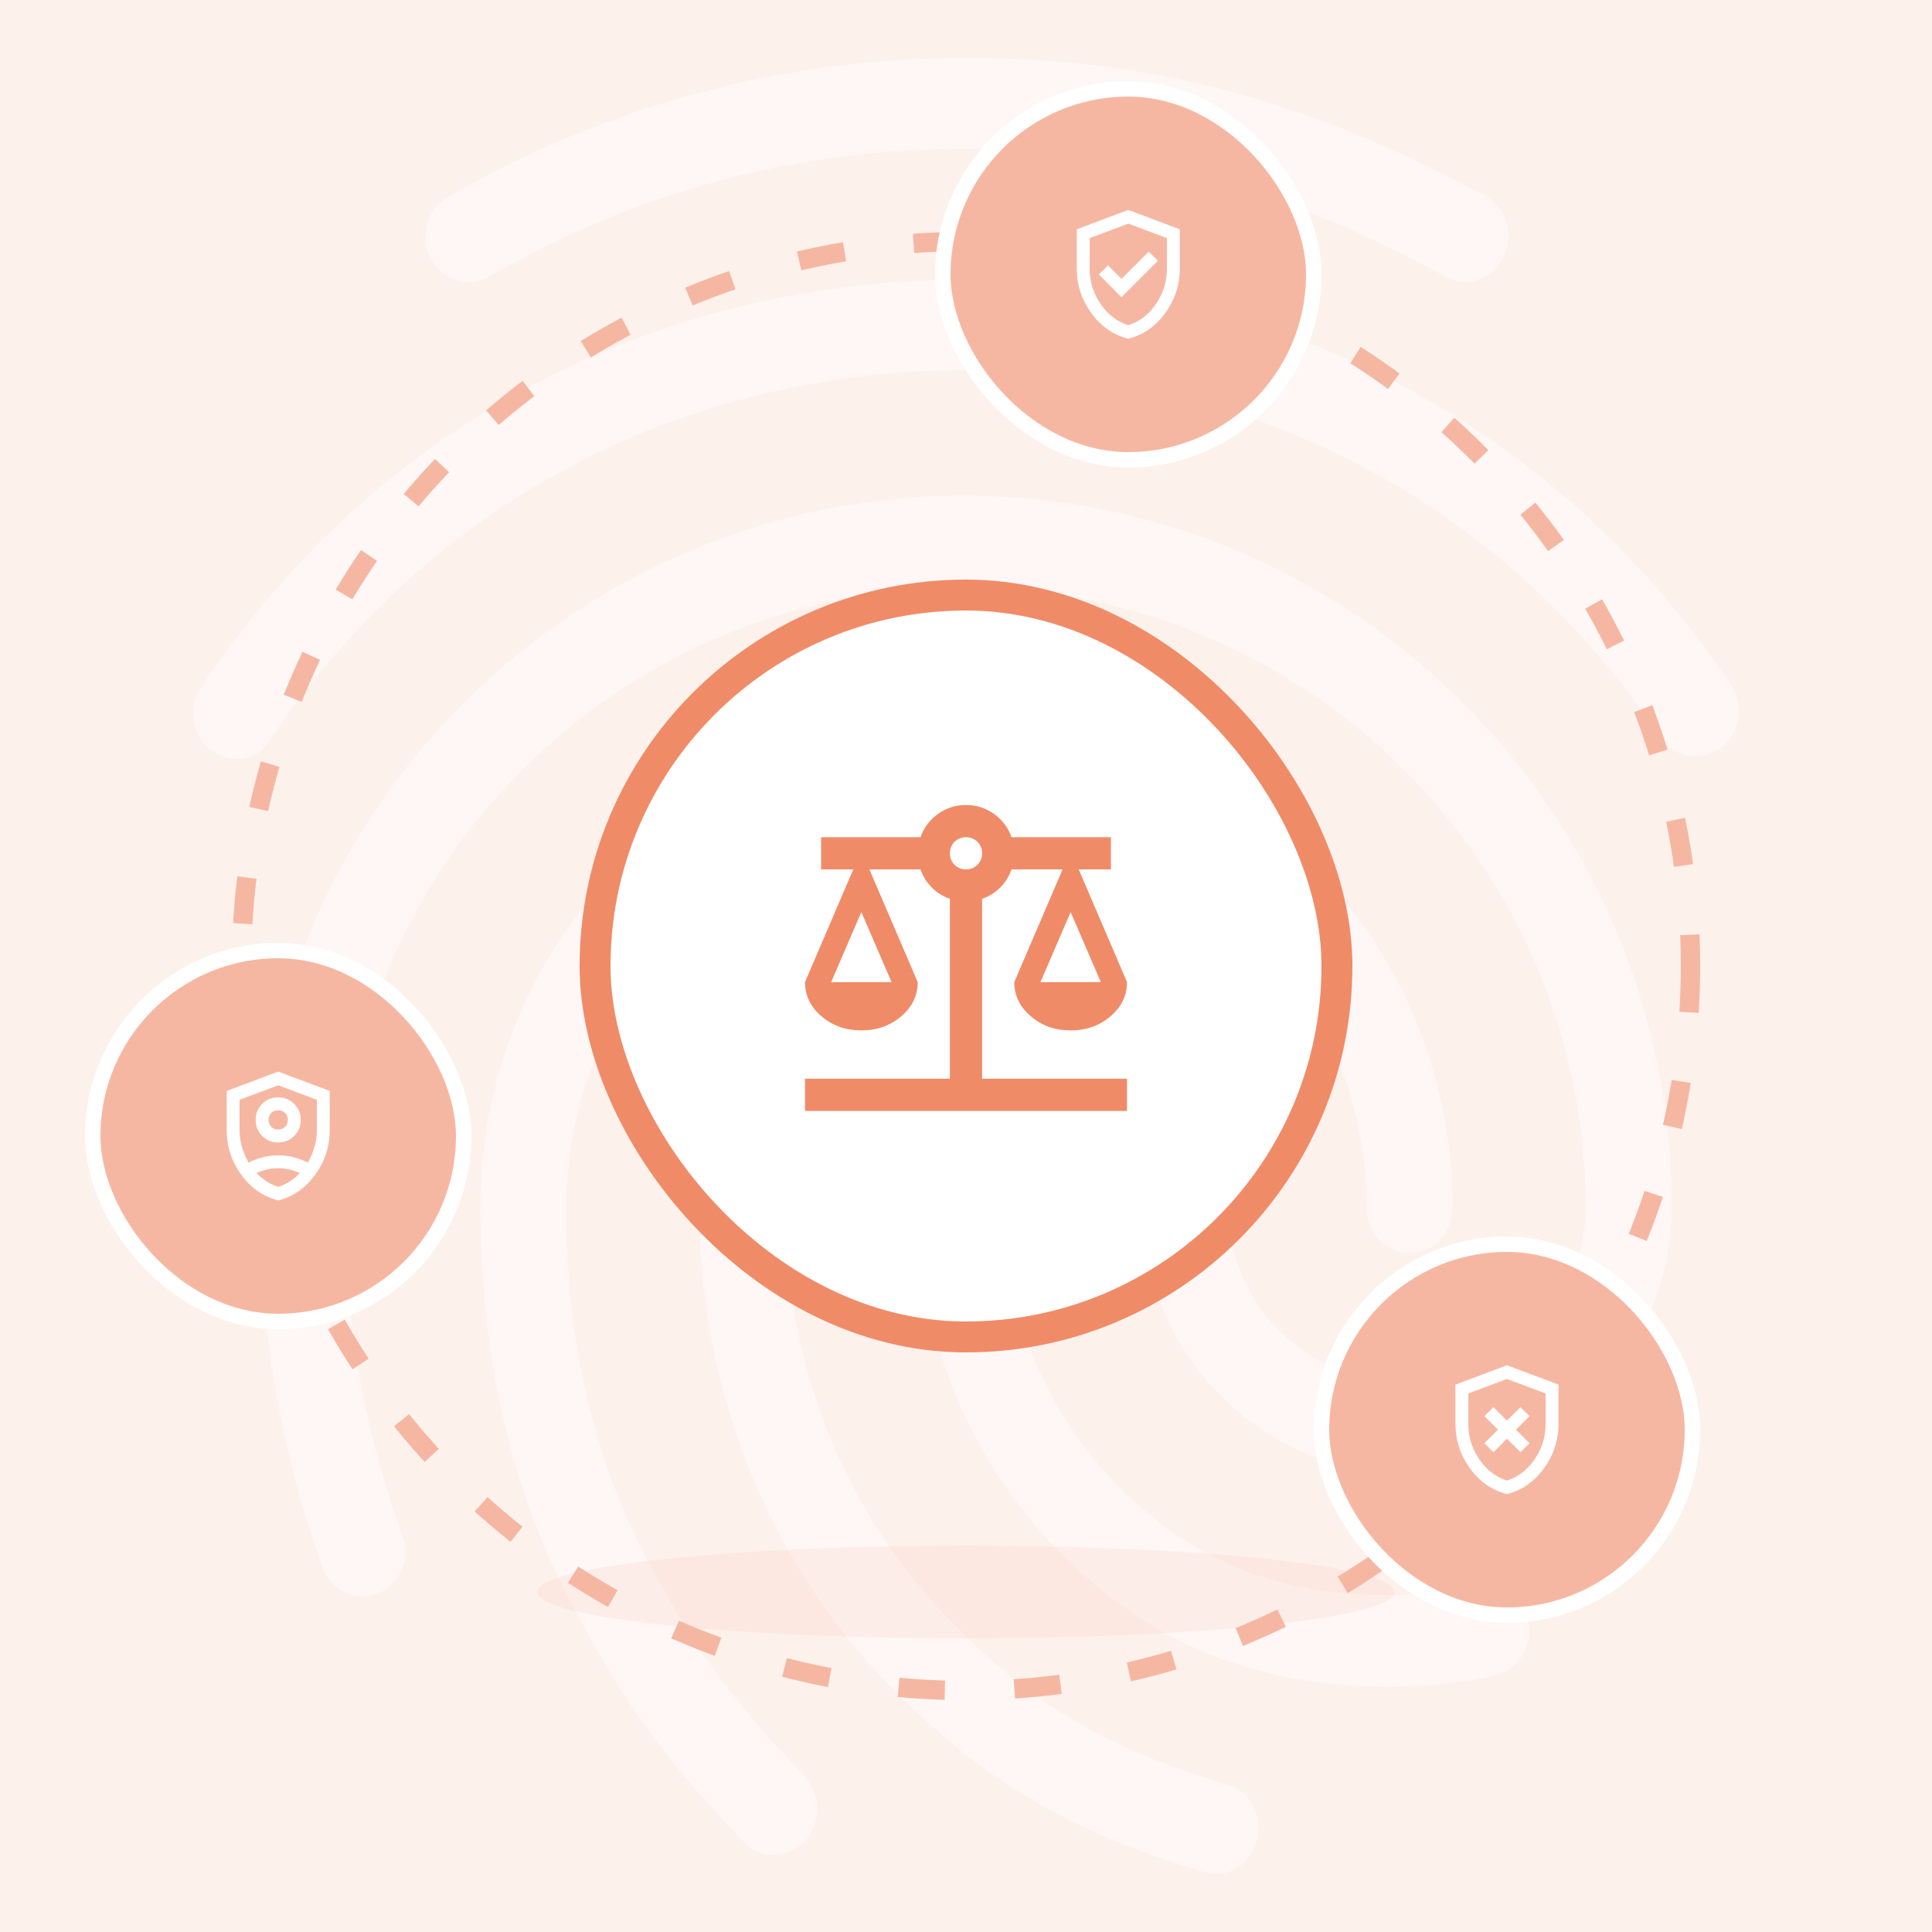 <svg width="500" height="500" viewBox="0 0 500 500" fill="none" xmlns="http://www.w3.org/2000/svg">
<rect width="500" height="500" fill="#FDF1EC"/>
<path opacity="0.45" d="M379.274 73.061C377.472 73.059 375.704 72.568 374.159 71.639C331.485 48.376 294.607 38.506 250.357 38.506C206.319 38.506 164.561 49.548 126.554 71.639C121.22 74.695 114.55 72.577 111.439 66.943C108.548 61.301 110.551 54.01 115.885 50.962C156.747 27.302 203.144 14.894 250.357 15.001C297.697 15.001 339.043 26.05 384.388 50.721C387.05 52.231 389.024 54.716 389.894 57.652C390.764 60.588 390.463 63.748 389.054 66.466C387.03 70.68 383.251 73.061 379.274 73.061ZM61.186 196.406C58.868 196.382 56.614 195.637 54.737 194.275C49.623 190.509 48.515 183.226 52.073 177.818C74.092 144.919 102.085 119.069 135.418 100.971C205.211 62.9 294.565 62.665 364.585 100.737C397.919 118.856 425.925 144.472 447.93 177.136C451.481 182.309 450.38 189.827 445.266 193.586C444.081 194.487 442.722 195.131 441.274 195.478C439.827 195.824 438.323 195.865 436.858 195.598C435.394 195.33 434.002 194.76 432.77 193.925C431.538 193.089 430.494 192.005 429.704 190.743C409.702 161.17 384.366 137.892 354.357 121.677C290.566 87.129 208.99 87.129 145.426 121.911C115.196 138.361 89.853 161.88 69.852 191.475C69 193.014 67.741 194.289 66.212 195.159C64.683 196.029 62.944 196.461 61.186 196.406ZM200.104 480.062C198.622 480.075 197.154 479.764 195.804 479.15C194.455 478.536 193.256 477.635 192.291 476.509C172.957 456.066 162.509 442.907 147.621 414.47C132.307 385.593 124.281 350.335 124.281 312.519C124.281 242.706 180.763 185.833 250.115 185.833C319.467 185.833 375.921 242.706 375.921 312.519C375.921 319.099 371.027 324.264 364.805 324.264C358.583 324.264 353.703 319.084 353.703 312.519C353.703 255.674 307.251 209.346 250.129 209.346C193.008 209.346 146.534 255.632 146.534 312.519C146.534 346.356 153.637 377.613 167.204 402.994C181.409 429.996 191.211 441.535 208.329 459.839C210.367 462.14 211.493 465.107 211.493 468.181C211.493 471.255 210.367 474.223 208.329 476.523C206.156 478.733 203.203 480.004 200.104 480.062V480.062ZM359.471 436.59C333.02 436.59 309.68 429.534 290.573 415.671C274.209 403.906 260.877 388.417 251.677 370.481C242.477 352.546 237.674 332.678 237.664 312.519C237.664 305.939 242.558 300.766 248.78 300.766C255.002 300.766 259.896 305.939 259.896 312.519C259.892 328.893 263.804 345.03 271.304 359.584C278.804 374.137 289.675 386.685 303.01 396.18C318.793 407.464 337.246 412.864 359.471 412.864C367.227 412.727 374.958 411.941 382.583 410.512C388.585 409.34 394.367 413.568 395.475 420.147C396.052 423.158 395.42 426.275 393.718 428.824C392.015 431.373 389.378 433.149 386.376 433.769C377.516 435.553 368.508 436.497 359.471 436.59ZM314.794 485C313.814 484.959 312.844 484.799 311.903 484.524C276.566 474.185 253.446 460.322 229.219 435.176C198.101 402.49 180.99 359.032 180.99 312.505C180.99 274.433 211.66 243.41 249.448 243.41C287.235 243.41 317.905 274.433 317.905 312.519C317.905 337.666 338.574 358.108 364.137 358.108C389.701 358.108 410.37 337.666 410.37 312.519C410.37 223.919 338.134 152.004 249.227 152.004C186.076 151.989 128.308 189.123 102.305 246.7C93.632 265.736 89.193 288.061 89.193 312.519C89.193 330.844 90.748 359.75 104.109 397.353C106.332 403.463 103.441 410.278 97.667 412.395C91.885 414.747 85.443 411.457 83.461 405.581C72.572 374.792 67.238 344.245 67.238 312.498C67.238 284.295 72.345 258.68 82.346 236.354C111.908 170.784 177.481 128.25 249.263 128.25C350.393 128.25 432.63 210.738 432.63 312.284C432.63 350.349 401.96 381.372 364.173 381.372C326.386 381.372 295.716 350.349 295.716 312.284C295.716 287.138 275.039 266.688 249.483 266.688C223.927 266.688 203.251 287.138 203.251 312.284C203.251 352.467 217.918 390.069 244.816 418.271C265.891 440.348 286.12 452.57 317.479 461.736C323.481 463.378 326.819 469.957 325.292 476.068C324.127 481.476 319.46 485 314.794 485Z" fill="white"/>
<path opacity="0.15" d="M250 400C188.698 400 139 405.372 139 412C139 418.628 188.698 424 250 424C311.302 424 361 418.628 361 412C361 405.372 311.302 400 250 400Z" fill="#F6B7A2"/>
<circle cx="250" cy="250" r="187.5" stroke="#F6B7A2" stroke-width="5" stroke-dasharray="12 18"/>
<rect x="244" y="23" width="96" height="96" rx="48" fill="#F6B7A2"/>
<mask id="mask0_9_438" style="mask-type:alpha" maskUnits="userSpaceOnUse" x="272" y="51" width="40" height="40">
<rect x="272" y="51" width="40" height="40" fill="#D9D9D9"/>
</mask>
<g mask="url(#mask0_9_438)">
<path d="M290.25 76.917L299.667 67.5L297.292 65.125L290.25 72.167L286.75 68.667L284.375 71.042L290.25 76.917ZM292 87.667C288.139 86.694 284.951 84.479 282.437 81.021C279.923 77.562 278.667 73.722 278.667 69.5V59.333L292 54.333L305.333 59.333V69.5C305.333 73.722 304.076 77.562 301.562 81.021C299.048 84.479 295.861 86.694 292 87.667ZM292 84.167C294.889 83.25 297.278 81.417 299.167 78.667C301.055 75.917 302 72.861 302 69.5V61.625L292 57.875L282 61.625V69.5C282 72.861 282.944 75.917 284.833 78.667C286.722 81.417 289.111 83.25 292 84.167Z" fill="white"/>
</g>
<rect x="244" y="23" width="96" height="96" rx="48" stroke="white" stroke-width="4"/>
<rect x="24" y="246" width="96" height="96" rx="48" fill="#F6B7A2"/>
<mask id="mask1_9_438" style="mask-type:alpha" maskUnits="userSpaceOnUse" x="52" y="274" width="40" height="40">
<rect x="52" y="274" width="40" height="40" fill="#D9D9D9"/>
</mask>
<g mask="url(#mask1_9_438)">
<path d="M72 295.667C70.361 295.667 68.979 295.104 67.854 293.979C66.729 292.854 66.166 291.472 66.166 289.833C66.166 288.194 66.729 286.812 67.854 285.687C68.979 284.562 70.361 284 72 284C73.639 284 75.021 284.562 76.146 285.687C77.271 286.812 77.833 288.194 77.833 289.833C77.833 291.472 77.271 292.854 76.146 293.979C75.021 295.104 73.639 295.667 72 295.667ZM72 292.333C72.722 292.333 73.319 292.097 73.791 291.625C74.264 291.153 74.5 290.555 74.5 289.833C74.5 289.111 74.264 288.514 73.791 288.042C73.319 287.569 72.722 287.333 72 287.333C71.278 287.333 70.68 287.569 70.208 288.042C69.736 288.514 69.5 289.111 69.5 289.833C69.5 290.555 69.736 291.153 70.208 291.625C70.68 292.097 71.278 292.333 72 292.333ZM72 310.667C68.139 309.694 64.951 307.479 62.437 304.021C59.923 300.562 58.666 296.722 58.666 292.5V282.333L72 277.333L85.333 282.333V292.5C85.333 296.722 84.076 300.562 81.562 304.021C79.048 307.479 75.861 309.694 72 310.667ZM72 280.875L62 284.625V292.5C62 294 62.208 295.458 62.625 296.875C63.041 298.292 63.611 299.625 64.333 300.875C65.5 300.292 66.722 299.833 68 299.5C69.278 299.167 70.611 299 72 299C73.389 299 74.722 299.167 76 299.5C77.278 299.833 78.5 300.292 79.666 300.875C80.389 299.625 80.958 298.292 81.375 296.875C81.791 295.458 82 294 82 292.5V284.625L72 280.875ZM72 302.333C71 302.333 70.028 302.444 69.083 302.667C68.139 302.889 67.236 303.194 66.375 303.583C67.18 304.417 68.055 305.139 69 305.75C69.944 306.361 70.944 306.833 72 307.167C73.055 306.833 74.055 306.361 75 305.75C75.944 305.139 76.819 304.417 77.625 303.583C76.764 303.194 75.861 302.889 74.916 302.667C73.972 302.444 73 302.333 72 302.333Z" fill="white"/>
</g>
<rect x="24" y="246" width="96" height="96" rx="48" stroke="white" stroke-width="4"/>
<rect x="342" y="322" width="96" height="96" rx="48" fill="#F6B7A2"/>
<mask id="mask2_9_438" style="mask-type:alpha" maskUnits="userSpaceOnUse" x="370" y="350" width="40" height="40">
<rect x="370" y="350" width="40" height="40" fill="#D9D9D9"/>
</mask>
<g mask="url(#mask2_9_438)">
<path d="M386.5 375.833L390 372.333L393.5 375.833L395.833 373.5L392.333 370L395.833 366.5L393.5 364.167L390 367.667L386.5 364.167L384.167 366.5L387.667 370L384.167 373.5L386.5 375.833ZM390 386.667C386.139 385.694 382.951 383.479 380.437 380.021C377.923 376.562 376.667 372.722 376.667 368.5V358.333L390 353.333L403.333 358.333V368.5C403.333 372.722 402.076 376.562 399.562 380.021C397.048 383.479 393.861 385.694 390 386.667ZM390 383.167C392.889 382.25 395.278 380.417 397.167 377.667C399.055 374.917 400 371.861 400 368.5V360.625L390 356.875L380 360.625V368.5C380 371.861 380.944 374.917 382.833 377.667C384.722 380.417 387.111 382.25 390 383.167Z" fill="white"/>
</g>
<rect x="342" y="322" width="96" height="96" rx="48" stroke="white" stroke-width="4"/>
<rect x="154" y="154" width="192" height="192" rx="96" fill="white"/>
<mask id="mask3_9_438" style="mask-type:alpha" maskUnits="userSpaceOnUse" x="200" y="200" width="100" height="100">
<rect x="200" y="200" width="100" height="100" fill="#D9D9D9"/>
</mask>
<g mask="url(#mask3_9_438)">
<path d="M208.333 287.5V279.167H245.833V232.604C244.028 231.979 242.465 231.007 241.146 229.687C239.826 228.368 238.854 226.805 238.229 225H225L237.5 254.167C237.5 257.639 236.076 260.59 233.229 263.021C230.382 265.451 226.944 266.667 222.917 266.667C218.889 266.667 215.451 265.451 212.604 263.021C209.757 260.59 208.333 257.639 208.333 254.167L220.833 225H212.5V216.667H238.229C239.062 214.236 240.555 212.24 242.708 210.677C244.861 209.115 247.292 208.333 250 208.333C252.708 208.333 255.139 209.115 257.292 210.677C259.444 212.24 260.937 214.236 261.771 216.667H287.5V225H279.167L291.667 254.167C291.667 257.639 290.243 260.59 287.396 263.021C284.549 265.451 281.111 266.667 277.083 266.667C273.055 266.667 269.618 265.451 266.771 263.021C263.924 260.59 262.5 257.639 262.5 254.167L275 225H261.771C261.146 226.805 260.174 228.368 258.854 229.687C257.535 231.007 255.972 231.979 254.167 232.604V279.167H291.667V287.5H208.333ZM269.271 254.167H284.896L277.083 236.042L269.271 254.167ZM215.104 254.167H230.729L222.917 236.042L215.104 254.167ZM250 225C251.18 225 252.17 224.601 252.969 223.802C253.767 223.003 254.167 222.014 254.167 220.833C254.167 219.653 253.767 218.663 252.969 217.865C252.17 217.066 251.18 216.667 250 216.667C248.819 216.667 247.83 217.066 247.031 217.865C246.233 218.663 245.833 219.653 245.833 220.833C245.833 222.014 246.233 223.003 247.031 223.802C247.83 224.601 248.819 225 250 225Z" fill="#F08B68"/>
</g>
<rect x="154" y="154" width="192" height="192" rx="96" stroke="#F08B68" stroke-width="8"/>
</svg>
